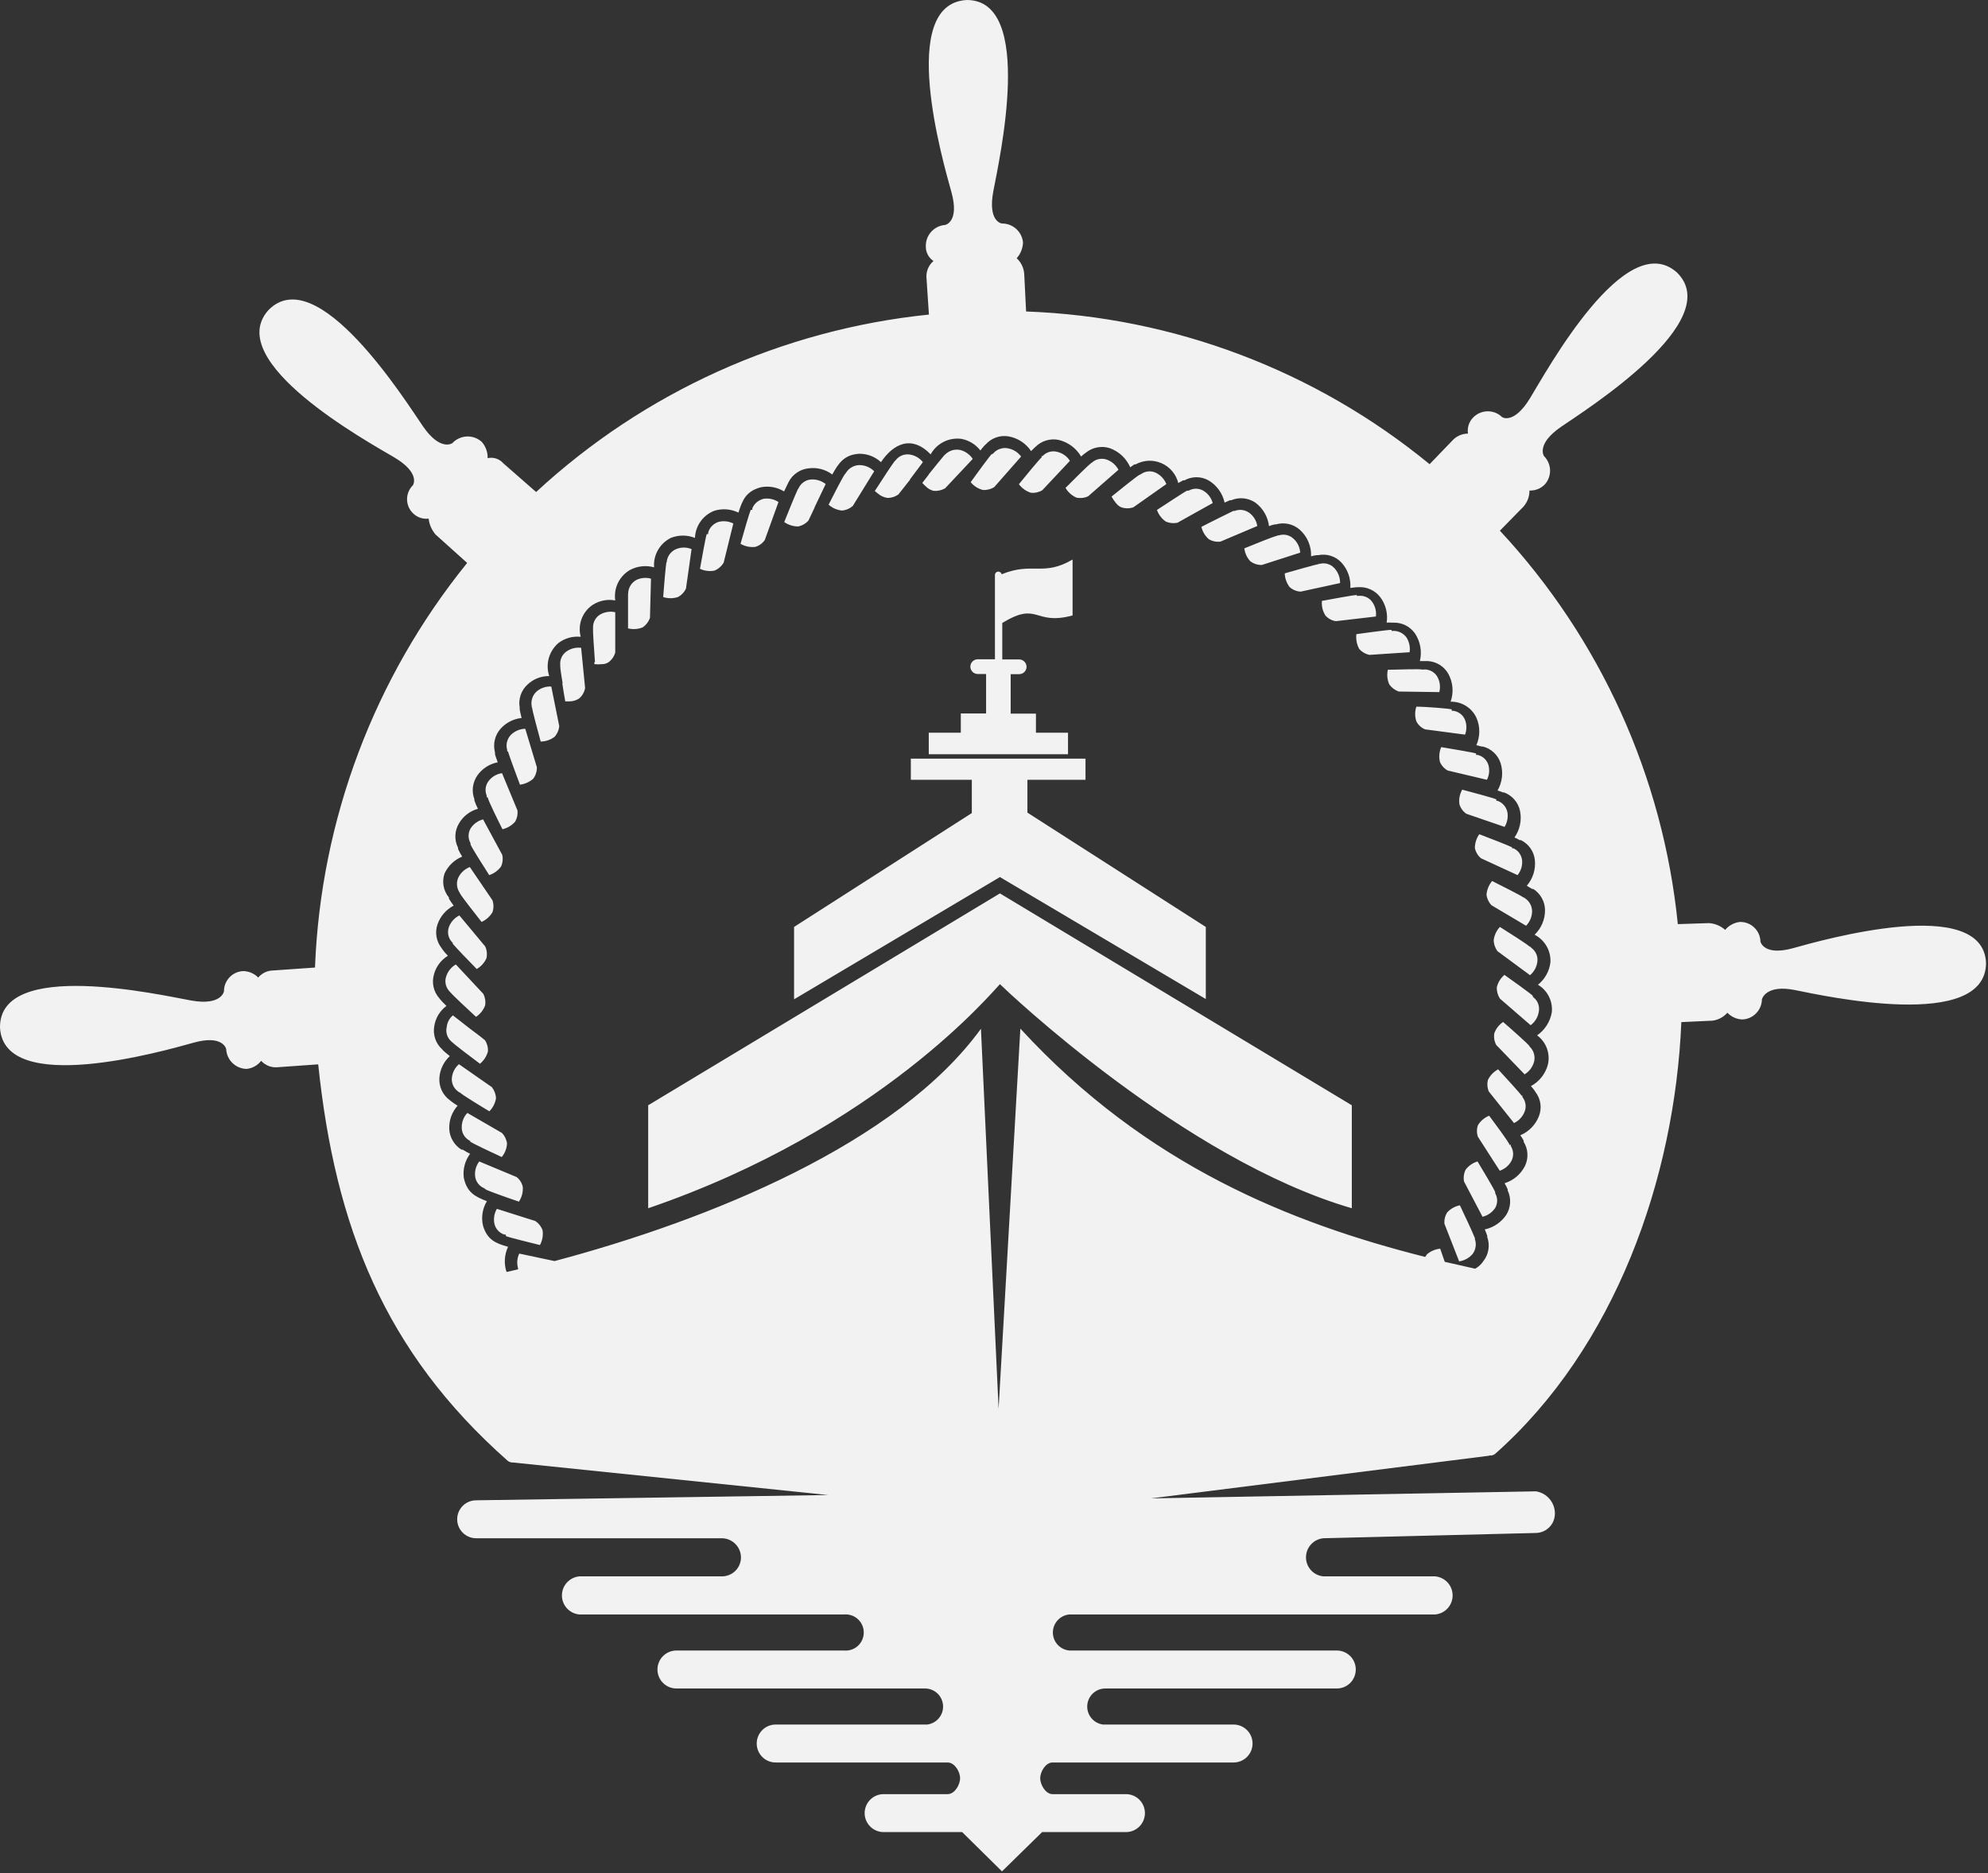<?xml version="1.0" encoding="UTF-8"?> <svg xmlns="http://www.w3.org/2000/svg" viewBox="0 0 63.656 59.972" fill="none"><rect x="0" y="0" width="63.656" height="59.972" fill="#333333" stroke="none"/><path fill-rule="evenodd" clip-rule="evenodd" d="M16.23 40.722L16.588 40.637V40.604C16.543 40.447 16.557 40.28 16.626 40.133L17.756 40.373C22.723 39.054 28.75 36.605 31.41 32.935L31.975 45.102L32.672 32.931C36.707 37.321 41.364 39.162 45.635 40.241L45.687 40.161C45.807 40.056 45.956 39.992 46.115 39.977L46.261 40.397L47.236 40.618C47.342 40.559 47.432 40.474 47.499 40.373C47.583 40.266 47.638 40.139 47.659 40.005C47.681 39.871 47.668 39.733 47.622 39.605V39.563C47.599 39.494 47.572 39.426 47.542 39.36C47.825 39.3 48.073 39.13 48.234 38.889C48.305 38.773 48.347 38.642 48.354 38.506C48.361 38.37 48.335 38.235 48.276 38.112V38.074C48.247 38.008 48.214 37.944 48.177 37.881C48.316 37.838 48.445 37.767 48.557 37.673C48.669 37.579 48.76 37.464 48.827 37.335C48.887 37.213 48.915 37.077 48.908 36.941C48.902 36.805 48.861 36.673 48.789 36.558V36.52C48.758 36.459 48.722 36.4 48.681 36.345C48.817 36.289 48.941 36.204 49.043 36.098C49.146 35.992 49.226 35.866 49.279 35.729C49.327 35.602 49.342 35.464 49.323 35.33C49.303 35.195 49.249 35.068 49.166 34.961L49.143 34.923C49.106 34.87 49.065 34.819 49.02 34.772C49.152 34.701 49.268 34.604 49.361 34.487C49.454 34.369 49.523 34.234 49.562 34.089C49.604 33.916 49.594 33.734 49.533 33.566C49.472 33.398 49.362 33.252 49.218 33.147C49.342 33.062 49.447 32.952 49.528 32.825C49.609 32.698 49.664 32.556 49.689 32.408C49.707 32.234 49.675 32.059 49.596 31.903C49.518 31.746 49.397 31.616 49.246 31.527C49.471 31.346 49.615 31.083 49.646 30.797C49.653 30.618 49.609 30.441 49.519 30.287C49.429 30.133 49.297 30.007 49.138 29.925C49.243 29.824 49.328 29.703 49.385 29.568C49.442 29.434 49.472 29.29 49.472 29.143C49.472 29.007 49.437 28.873 49.371 28.754C49.305 28.635 49.211 28.533 49.095 28.46H49.058L48.888 28.357C48.985 28.245 49.057 28.114 49.102 27.974C49.146 27.833 49.162 27.684 49.147 27.537C49.133 27.401 49.085 27.271 49.007 27.159C48.928 27.047 48.823 26.957 48.7 26.896H48.662C48.608 26.864 48.551 26.836 48.493 26.812C48.579 26.69 48.639 26.552 48.67 26.406C48.701 26.26 48.701 26.11 48.672 25.964C48.644 25.83 48.583 25.705 48.494 25.602C48.405 25.498 48.291 25.418 48.163 25.37H48.126C48.069 25.345 48.011 25.324 47.951 25.309C48.027 25.178 48.075 25.032 48.092 24.881C48.109 24.731 48.095 24.578 48.05 24.433C48.009 24.304 47.935 24.187 47.836 24.094C47.737 24.001 47.617 23.935 47.485 23.901H47.448L47.273 23.858C47.335 23.719 47.367 23.568 47.367 23.415C47.367 23.263 47.335 23.112 47.273 22.973C47.199 22.818 47.082 22.687 46.936 22.597C46.79 22.507 46.621 22.461 46.449 22.464C46.5 22.32 46.52 22.166 46.508 22.014C46.496 21.861 46.452 21.713 46.379 21.578C46.313 21.459 46.218 21.359 46.103 21.286C45.987 21.214 45.855 21.172 45.72 21.164H45.625H45.465C45.501 21.014 45.505 20.859 45.479 20.707C45.452 20.556 45.395 20.411 45.31 20.283C45.232 20.171 45.128 20.08 45.006 20.019C44.884 19.959 44.749 19.929 44.613 19.934H44.571C44.514 19.928 44.458 19.928 44.401 19.934C44.423 19.791 44.416 19.644 44.381 19.504C44.345 19.363 44.282 19.231 44.194 19.115C44.111 19.007 44.002 18.922 43.878 18.867C43.754 18.812 43.619 18.789 43.483 18.799H43.436L43.238 18.823C43.248 18.676 43.228 18.528 43.18 18.389C43.131 18.25 43.055 18.122 42.956 18.013C42.863 17.913 42.747 17.838 42.617 17.796C42.488 17.754 42.35 17.746 42.216 17.772H42.169C42.105 17.779 42.043 17.792 41.981 17.81C41.987 17.65 41.958 17.491 41.895 17.343C41.832 17.196 41.738 17.064 41.618 16.958C41.516 16.868 41.392 16.805 41.259 16.775C41.125 16.746 40.987 16.75 40.856 16.788H40.818C40.755 16.801 40.694 16.82 40.634 16.844C40.616 16.696 40.569 16.552 40.493 16.422C40.418 16.293 40.317 16.18 40.197 16.091C40.084 16.015 39.955 15.968 39.82 15.955C39.685 15.941 39.549 15.962 39.424 16.015H39.382L39.212 16.091C39.18 15.943 39.117 15.804 39.029 15.682C38.941 15.56 38.829 15.457 38.699 15.38C38.581 15.313 38.447 15.278 38.311 15.278C38.175 15.278 38.041 15.313 37.922 15.38H37.88L37.729 15.464C37.694 15.325 37.628 15.195 37.535 15.085C37.442 14.975 37.325 14.887 37.193 14.83C37.061 14.772 36.918 14.745 36.774 14.751C36.631 14.758 36.49 14.797 36.364 14.866H36.326L36.19 14.96C36.128 14.819 36.038 14.692 35.926 14.586C35.813 14.481 35.68 14.4 35.535 14.348C35.405 14.306 35.267 14.298 35.133 14.324C34.999 14.349 34.873 14.408 34.768 14.494L34.735 14.517C34.693 14.548 34.654 14.581 34.617 14.616C34.54 14.484 34.437 14.368 34.313 14.277C34.191 14.186 34.05 14.12 33.901 14.084C33.769 14.056 33.631 14.062 33.501 14.101C33.371 14.139 33.253 14.21 33.157 14.306L33.124 14.334L33.016 14.442C32.934 14.319 32.827 14.214 32.704 14.133C32.58 14.052 32.441 13.997 32.296 13.971C32.161 13.948 32.023 13.959 31.895 14.005C31.766 14.05 31.651 14.128 31.561 14.23L31.528 14.258C31.48 14.311 31.434 14.366 31.392 14.423C31.243 14.229 31.029 14.097 30.789 14.051C30.593 14.024 30.394 14.056 30.218 14.145C30.041 14.233 29.895 14.373 29.8 14.546C29.179 13.91 28.599 14.216 28.209 14.795C28.019 14.62 27.77 14.524 27.512 14.527C27.041 14.555 26.853 14.819 26.65 15.191C26.435 15.029 26.164 14.958 25.897 14.993C25.761 15.006 25.631 15.053 25.518 15.13C25.405 15.206 25.314 15.31 25.252 15.431L25.106 15.733C24.882 15.596 24.614 15.548 24.357 15.601C23.886 15.728 23.769 16.015 23.646 16.411C23.407 16.295 23.133 16.273 22.879 16.35C22.7 16.417 22.546 16.536 22.434 16.691C22.323 16.846 22.26 17.031 22.252 17.221C22.005 17.122 21.728 17.122 21.48 17.221C21.307 17.307 21.164 17.442 21.068 17.61C20.972 17.778 20.929 17.971 20.944 18.163C20.685 18.091 20.408 18.122 20.171 18.248C20.004 18.345 19.87 18.49 19.786 18.663C19.702 18.837 19.673 19.032 19.7 19.223C19.453 19.177 19.198 19.226 18.985 19.36C18.82 19.469 18.694 19.626 18.624 19.81C18.554 19.995 18.544 20.196 18.594 20.387C18.338 20.36 18.082 20.433 17.878 20.589C17.731 20.716 17.624 20.885 17.572 21.072C17.52 21.26 17.525 21.459 17.586 21.644C17.33 21.641 17.081 21.737 16.894 21.913C16.793 22.004 16.717 22.119 16.673 22.248C16.628 22.376 16.617 22.514 16.64 22.648V22.69C16.64 22.732 16.668 22.846 16.701 22.987C16.444 23.013 16.206 23.134 16.033 23.326C15.941 23.427 15.877 23.549 15.845 23.682C15.813 23.814 15.814 23.953 15.849 24.084V24.127C15.849 24.169 15.891 24.273 15.938 24.405C15.679 24.454 15.449 24.601 15.293 24.814C15.214 24.925 15.163 25.053 15.144 25.188C15.126 25.322 15.142 25.46 15.19 25.587V25.625C15.22 25.717 15.258 25.807 15.303 25.893C15.046 25.965 14.828 26.134 14.695 26.364C14.625 26.481 14.586 26.613 14.581 26.749C14.576 26.885 14.606 27.02 14.667 27.142V27.179C14.705 27.264 14.749 27.345 14.799 27.424C14.549 27.527 14.347 27.72 14.234 27.966C14.19 28.095 14.179 28.234 14.204 28.368C14.229 28.503 14.288 28.629 14.375 28.733V28.771C14.421 28.848 14.471 28.922 14.526 28.993C14.283 29.121 14.098 29.336 14.008 29.596C13.964 29.724 13.954 29.861 13.978 29.995C14.002 30.128 14.059 30.253 14.144 30.359L14.168 30.396C14.22 30.468 14.279 30.536 14.342 30.599C14.122 30.733 13.961 30.947 13.895 31.197C13.857 31.328 13.853 31.465 13.882 31.598C13.912 31.731 13.975 31.854 14.064 31.955L14.093 31.993C14.116 32.026 14.196 32.106 14.295 32.205C14.19 32.283 14.101 32.381 14.034 32.493C13.967 32.605 13.923 32.73 13.904 32.86C13.881 32.994 13.892 33.131 13.937 33.26C13.981 33.389 14.058 33.504 14.159 33.595L14.187 33.628C14.215 33.656 14.295 33.727 14.403 33.811C14.207 33.992 14.087 34.242 14.069 34.508C14.06 34.644 14.085 34.78 14.141 34.903C14.198 35.027 14.285 35.134 14.394 35.215L14.427 35.243C14.499 35.3 14.575 35.352 14.653 35.399C14.471 35.601 14.375 35.866 14.385 36.138C14.39 36.274 14.43 36.406 14.499 36.522C14.568 36.639 14.664 36.737 14.78 36.807H14.818C14.894 36.855 14.973 36.899 15.053 36.939C14.888 37.159 14.816 37.434 14.851 37.707C14.95 38.178 15.213 38.31 15.59 38.456C15.447 38.693 15.403 38.978 15.468 39.247C15.604 39.695 15.877 39.808 16.268 39.916C16.153 40.161 16.133 40.439 16.211 40.698L16.23 40.722ZM47.683 46.605L36.853 47.971L49.18 47.745C49.352 47.771 49.508 47.859 49.619 47.991C49.731 48.124 49.791 48.292 49.788 48.465C49.786 48.627 49.722 48.781 49.609 48.895C49.495 49.01 49.341 49.075 49.18 49.078L42.377 49.247C42.224 49.261 42.082 49.331 41.979 49.444C41.875 49.557 41.818 49.704 41.818 49.857C41.818 50.011 41.875 50.158 41.979 50.271C42.082 50.384 42.224 50.454 42.377 50.467H45.955C46.107 50.481 46.249 50.551 46.353 50.664C46.456 50.777 46.513 50.924 46.513 51.078C46.513 51.231 46.456 51.378 46.353 51.491C46.249 51.604 46.107 51.674 45.955 51.687H34.24C34.096 51.7 33.962 51.767 33.865 51.874C33.767 51.98 33.713 52.12 33.713 52.265C33.713 52.409 33.767 52.548 33.865 52.655C33.962 52.762 34.096 52.828 34.24 52.841C37.094 52.841 39.947 52.841 42.805 52.841C42.966 52.841 43.12 52.906 43.235 53.019C43.348 53.133 43.412 53.288 43.412 53.449C43.412 53.61 43.348 53.765 43.235 53.879C43.12 53.993 42.966 54.057 42.805 54.057H35.384C35.238 54.059 35.097 54.116 34.991 54.217C34.886 54.319 34.822 54.457 34.814 54.603C34.805 54.749 34.853 54.894 34.947 55.006C35.04 55.119 35.173 55.192 35.318 55.211H39.5C39.661 55.211 39.815 55.275 39.929 55.389C40.043 55.503 40.107 55.657 40.107 55.819C40.107 55.98 40.043 56.134 39.929 56.248C39.815 56.362 39.661 56.426 39.5 56.426H33.699C33.487 56.426 33.308 56.713 33.308 56.93C33.308 57.147 33.487 57.439 33.699 57.439H36.053C36.214 57.439 36.369 57.503 36.483 57.617C36.596 57.731 36.661 57.885 36.661 58.047C36.661 58.208 36.596 58.362 36.483 58.476C36.369 58.59 36.214 58.654 36.053 58.654H33.369L32.084 59.912L30.808 58.654H28.293C28.132 58.654 27.978 58.59 27.864 58.476C27.75 58.362 27.686 58.208 27.686 58.047C27.686 57.885 27.75 57.731 27.864 57.617C27.978 57.503 28.132 57.439 28.293 57.439H30.346C30.563 57.439 30.742 57.147 30.742 56.93C30.742 56.713 30.563 56.426 30.346 56.426H24.837C24.676 56.426 24.522 56.362 24.408 56.248C24.294 56.134 24.23 55.98 24.23 55.819C24.23 55.657 24.294 55.503 24.408 55.389C24.522 55.275 24.676 55.211 24.837 55.211H29.692C29.837 55.192 29.97 55.119 30.064 55.006C30.158 54.894 30.205 54.749 30.197 54.603C30.188 54.457 30.125 54.319 30.019 54.217C29.913 54.116 29.773 54.059 29.626 54.057H21.659C21.498 54.057 21.344 53.993 21.23 53.879C21.116 53.765 21.052 53.61 21.052 53.449C21.052 53.288 21.116 53.133 21.23 53.019C21.344 52.906 21.498 52.841 21.659 52.841C23.863 52.841 24.889 52.841 27.027 52.841C27.107 52.849 27.188 52.839 27.264 52.813C27.34 52.788 27.41 52.747 27.47 52.692C27.529 52.638 27.576 52.572 27.609 52.498C27.641 52.425 27.658 52.345 27.658 52.265C27.658 52.184 27.641 52.104 27.609 52.031C27.576 51.957 27.529 51.891 27.47 51.837C27.41 51.782 27.34 51.741 27.264 51.715C27.188 51.69 27.107 51.68 27.027 51.687H18.552C18.399 51.674 18.257 51.604 18.154 51.491C18.05 51.378 17.993 51.231 17.993 51.078C17.993 50.924 18.05 50.777 18.154 50.664C18.257 50.551 18.399 50.481 18.552 50.467H23.119C23.28 50.467 23.434 50.403 23.548 50.289C23.662 50.175 23.726 50.021 23.726 49.86C23.725 49.699 23.661 49.544 23.547 49.43C23.434 49.315 23.28 49.25 23.119 49.247H15.246C15.085 49.247 14.931 49.183 14.817 49.069C14.703 48.955 14.639 48.801 14.639 48.64C14.639 48.479 14.703 48.324 14.817 48.21C14.931 48.096 15.085 48.032 15.246 48.032L26.518 47.863L16.428 46.822C16.365 46.826 16.302 46.806 16.254 46.765C12.313 43.284 10.731 39.266 10.189 34.075L8.862 34.169C8.768 34.174 8.675 34.158 8.589 34.122C8.502 34.086 8.425 34.031 8.362 33.962C8.306 34.035 8.235 34.096 8.154 34.141C8.073 34.185 7.984 34.213 7.892 34.221C7.723 34.217 7.563 34.149 7.442 34.031C7.322 33.913 7.25 33.754 7.242 33.585C7.242 33.585 7.148 33.114 6.192 33.383C5.236 33.651 0.127 35.107 0 32.902C-0.033 30.679 5.151 31.857 6.121 32.031C7.091 32.205 7.171 31.739 7.171 31.739C7.17 31.57 7.235 31.407 7.352 31.286C7.469 31.164 7.629 31.094 7.797 31.089C7.975 31.095 8.143 31.169 8.268 31.296C8.326 31.227 8.398 31.171 8.479 31.132C8.561 31.093 8.649 31.072 8.739 31.07L10.086 30.976C10.269 26.245 11.979 21.7 14.959 18.022L13.947 17.113C13.824 16.969 13.746 16.792 13.725 16.604C13.634 16.615 13.541 16.606 13.453 16.575C13.366 16.545 13.287 16.495 13.222 16.43C13.162 16.372 13.115 16.302 13.083 16.225C13.05 16.148 13.034 16.066 13.034 15.982C13.034 15.899 13.05 15.817 13.083 15.74C13.115 15.663 13.162 15.593 13.222 15.535C13.222 15.535 13.481 15.149 12.619 14.64C11.757 14.131 7.124 11.578 8.593 9.93C10.156 8.328 12.981 12.831 13.542 13.646C14.102 14.461 14.483 14.188 14.483 14.188C14.604 14.059 14.77 13.982 14.946 13.974C15.122 13.966 15.294 14.028 15.425 14.145C15.552 14.289 15.62 14.476 15.614 14.668C15.705 14.648 15.799 14.652 15.888 14.681C15.977 14.71 16.056 14.763 16.117 14.833L17.167 15.752C20.634 12.546 25.047 10.553 29.744 10.071L29.664 8.865C29.661 8.769 29.68 8.673 29.719 8.585C29.758 8.497 29.816 8.419 29.89 8.356C29.813 8.305 29.75 8.235 29.707 8.152C29.664 8.07 29.643 7.978 29.645 7.885C29.641 7.714 29.702 7.548 29.817 7.421C29.932 7.294 30.091 7.215 30.262 7.202C30.262 7.202 30.732 7.113 30.464 6.147C30.196 5.181 28.722 0.113 30.958 0C33.148 0 31.99 5.144 31.806 6.124C31.622 7.103 32.079 7.155 32.079 7.155C32.247 7.153 32.41 7.214 32.535 7.325C32.66 7.437 32.74 7.591 32.757 7.758C32.752 7.946 32.68 8.126 32.555 8.267C32.694 8.396 32.78 8.572 32.795 8.761L32.856 9.972C37.581 10.143 42.12 11.861 45.776 14.861L46.506 14.103C46.569 14.034 46.647 13.978 46.732 13.94C46.818 13.902 46.911 13.882 47.005 13.882C46.991 13.792 46.997 13.701 47.023 13.615C47.049 13.528 47.094 13.449 47.156 13.382C47.215 13.317 47.286 13.265 47.366 13.228C47.446 13.191 47.532 13.171 47.621 13.168C47.708 13.165 47.796 13.181 47.878 13.212C47.96 13.244 48.035 13.293 48.097 13.354C48.097 13.354 48.465 13.604 48.987 12.756C49.51 11.908 52.043 7.249 53.696 8.724C55.278 10.278 50.795 13.109 49.985 13.665C49.176 14.221 49.439 14.602 49.439 14.602C49.558 14.721 49.628 14.881 49.633 15.049C49.638 15.217 49.579 15.381 49.467 15.507C49.404 15.573 49.327 15.625 49.241 15.659C49.156 15.693 49.065 15.708 48.973 15.705C48.976 15.898 48.905 16.084 48.775 16.227L48.027 16.99C51.25 20.454 53.251 24.878 53.724 29.586L54.722 29.553C54.914 29.566 55.096 29.642 55.24 29.77C55.359 29.628 55.527 29.537 55.711 29.516C55.796 29.514 55.88 29.529 55.959 29.559C56.038 29.59 56.11 29.636 56.171 29.695C56.232 29.753 56.282 29.823 56.316 29.901C56.35 29.978 56.368 30.062 56.37 30.147C56.37 30.147 56.474 30.618 57.42 30.354C58.367 30.09 63.494 28.635 63.593 30.825C63.593 33.029 58.414 31.885 57.472 31.696C56.53 31.508 56.417 31.993 56.417 31.993C56.415 32.162 56.348 32.323 56.229 32.443C56.111 32.564 55.95 32.634 55.782 32.638C55.603 32.629 55.434 32.552 55.311 32.422C55.19 32.561 55.022 32.651 54.84 32.676L53.837 32.723C53.625 37.749 51.709 43.147 47.881 46.539C47.855 46.562 47.824 46.579 47.791 46.589C47.757 46.599 47.722 46.601 47.688 46.595L47.683 46.605ZM33.346 14.602H33.383C33.442 14.538 33.517 14.492 33.6 14.468C33.683 14.444 33.771 14.443 33.854 14.466C34.021 14.505 34.166 14.608 34.259 14.753L33.374 15.695C33.264 15.761 33.134 15.789 33.007 15.775C32.854 15.726 32.721 15.63 32.625 15.502C32.823 15.257 33.284 14.697 33.36 14.635L33.346 14.602ZM29.734 15.191C29.951 14.918 30.205 14.612 30.233 14.579L30.266 14.55C30.327 14.489 30.401 14.444 30.483 14.418C30.565 14.393 30.653 14.388 30.737 14.404C30.905 14.444 31.052 14.547 31.147 14.692L30.262 15.634C30.149 15.698 30.019 15.726 29.89 15.714C29.79 15.688 29.701 15.634 29.631 15.559C29.595 15.528 29.562 15.495 29.532 15.46C29.598 15.379 29.668 15.285 29.744 15.186L29.734 15.191ZM29.141 15.356L28.769 15.827C28.666 15.903 28.54 15.943 28.411 15.94C28.304 15.923 28.203 15.878 28.119 15.808L28.011 15.719L28.067 15.634C28.284 15.295 28.599 14.819 28.642 14.772L28.68 14.734C28.73 14.667 28.797 14.615 28.874 14.583C28.951 14.551 29.035 14.54 29.117 14.55C29.288 14.572 29.444 14.66 29.551 14.795L29.287 15.149L29.141 15.342V15.356ZM27.309 16.194C27.213 16.281 27.09 16.334 26.961 16.345C26.802 16.33 26.651 16.264 26.532 16.157C26.678 15.879 27.003 15.215 27.074 15.158L27.102 15.116C27.149 15.047 27.211 14.99 27.284 14.951C27.357 14.912 27.438 14.891 27.521 14.89C27.698 14.891 27.867 14.962 27.992 15.087L27.309 16.194ZM26.085 16.246L25.887 16.665C25.801 16.762 25.685 16.829 25.558 16.854C25.398 16.855 25.241 16.805 25.111 16.713C25.228 16.421 25.492 15.77 25.548 15.662L25.577 15.62C25.612 15.544 25.667 15.48 25.736 15.433C25.804 15.386 25.884 15.357 25.968 15.351C26.137 15.339 26.305 15.391 26.438 15.497L26.123 16.157L26.08 16.246H26.085ZM34.928 14.833L34.97 14.805C35.033 14.749 35.111 14.711 35.193 14.696C35.276 14.68 35.362 14.687 35.441 14.715C35.601 14.773 35.734 14.889 35.813 15.04L34.843 15.888C34.725 15.943 34.593 15.958 34.466 15.931C34.32 15.866 34.199 15.757 34.118 15.62C34.339 15.398 34.852 14.885 34.932 14.833H34.928ZM36.491 15.201L36.538 15.177C36.606 15.129 36.685 15.1 36.768 15.092C36.85 15.085 36.934 15.099 37.009 15.135C37.163 15.21 37.283 15.339 37.348 15.497L36.289 16.242C36.165 16.284 36.031 16.284 35.907 16.242C35.78 16.199 35.662 16.02 35.592 15.898C35.836 15.7 36.397 15.248 36.486 15.201H36.491ZM38.012 15.709H38.059C38.13 15.668 38.212 15.646 38.294 15.646C38.377 15.646 38.458 15.668 38.53 15.709C38.678 15.797 38.786 15.939 38.831 16.105L37.701 16.736C37.576 16.762 37.446 16.749 37.329 16.698C37.198 16.607 37.099 16.477 37.046 16.326C37.31 16.152 37.918 15.756 37.988 15.719L38.012 15.709ZM39.481 16.359H39.528C39.605 16.328 39.688 16.317 39.77 16.327C39.853 16.337 39.931 16.368 39.999 16.416C40.068 16.466 40.126 16.529 40.171 16.602C40.215 16.675 40.245 16.755 40.258 16.84L39.081 17.339C38.952 17.356 38.821 17.33 38.709 17.264C38.589 17.161 38.505 17.022 38.469 16.868C38.746 16.722 39.41 16.397 39.486 16.359H39.481ZM40.893 17.141H40.945C41.026 17.114 41.112 17.11 41.195 17.128C41.278 17.146 41.354 17.187 41.416 17.245C41.545 17.359 41.622 17.52 41.633 17.692L40.404 18.088C40.274 18.09 40.147 18.05 40.041 17.975C39.932 17.86 39.863 17.713 39.843 17.556C40.135 17.438 40.785 17.169 40.903 17.151L40.893 17.141ZM42.212 18.05H42.264C42.348 18.029 42.437 18.031 42.52 18.057C42.603 18.083 42.677 18.131 42.734 18.196C42.85 18.326 42.913 18.494 42.909 18.667L41.647 18.941C41.516 18.934 41.391 18.883 41.294 18.795C41.197 18.668 41.143 18.515 41.138 18.356C41.439 18.272 42.132 18.069 42.231 18.06L42.212 18.05ZM43.445 19.077H43.497C43.58 19.067 43.665 19.079 43.742 19.112C43.819 19.145 43.885 19.198 43.935 19.266C44.033 19.402 44.077 19.57 44.057 19.737L42.772 19.887C42.645 19.867 42.529 19.804 42.442 19.708C42.352 19.569 42.312 19.403 42.329 19.237C42.635 19.181 43.346 19.049 43.445 19.049V19.077ZM44.557 20.198H44.608C44.692 20.195 44.775 20.213 44.849 20.25C44.924 20.287 44.988 20.342 45.037 20.41C45.125 20.55 45.16 20.717 45.136 20.881L43.85 20.966C43.722 20.939 43.607 20.872 43.521 20.773C43.443 20.629 43.412 20.464 43.431 20.302C43.742 20.26 44.453 20.161 44.557 20.165V20.198ZM45.583 21.432H45.63C45.714 21.435 45.796 21.46 45.867 21.504C45.938 21.549 45.996 21.612 46.035 21.687C46.109 21.832 46.127 22 46.087 22.158L44.787 22.139C44.666 22.096 44.561 22.017 44.486 21.913C44.419 21.765 44.403 21.6 44.439 21.442C44.75 21.442 45.47 21.404 45.574 21.442L45.583 21.432ZM46.487 22.756H46.534C46.617 22.767 46.696 22.8 46.762 22.851C46.828 22.902 46.88 22.97 46.911 23.048C46.968 23.2 46.968 23.367 46.911 23.519L45.63 23.35C45.51 23.3 45.412 23.21 45.352 23.095C45.301 22.942 45.301 22.777 45.352 22.624C45.663 22.624 46.383 22.685 46.482 22.709L46.487 22.756ZM47.264 24.169H47.316C47.397 24.188 47.471 24.228 47.531 24.285C47.592 24.342 47.636 24.414 47.66 24.494C47.703 24.652 47.687 24.82 47.612 24.965L46.355 24.668C46.244 24.606 46.156 24.508 46.106 24.391C46.07 24.233 46.084 24.068 46.148 23.919C46.459 23.971 47.17 24.089 47.264 24.122V24.169ZM47.914 25.639H47.956C48.034 25.668 48.104 25.717 48.158 25.78C48.212 25.843 48.25 25.92 48.267 26.001C48.295 26.164 48.263 26.332 48.177 26.473L46.953 26.053C46.848 25.98 46.77 25.874 46.732 25.752C46.707 25.589 46.739 25.423 46.821 25.281C47.127 25.361 47.824 25.549 47.914 25.592V25.639ZM48.417 27.16H48.465C48.54 27.195 48.605 27.249 48.653 27.317C48.701 27.384 48.73 27.464 48.738 27.546C48.752 27.717 48.7 27.886 48.592 28.017L47.419 27.476C47.321 27.392 47.253 27.278 47.226 27.151C47.226 26.992 47.275 26.837 47.367 26.708C47.66 26.817 48.309 27.071 48.417 27.127V27.16ZM48.78 28.724L48.822 28.752C48.893 28.797 48.951 28.858 48.992 28.93C49.033 29.002 49.056 29.084 49.058 29.167C49.058 29.343 48.988 29.512 48.865 29.638L47.754 28.979C47.667 28.885 47.612 28.766 47.598 28.639C47.613 28.48 47.675 28.329 47.777 28.206C48.06 28.347 48.719 28.677 48.78 28.733V28.724ZM49.001 30.312L49.039 30.349C49.107 30.399 49.16 30.466 49.193 30.543C49.226 30.62 49.238 30.704 49.227 30.787C49.206 30.956 49.122 31.111 48.992 31.221L47.951 30.453C47.873 30.35 47.83 30.224 47.829 30.095C47.849 29.938 47.918 29.791 48.027 29.676C48.29 29.841 48.898 30.227 48.968 30.297L49.001 30.312ZM49.072 31.894L49.105 31.932C49.174 31.987 49.226 32.061 49.255 32.144C49.284 32.227 49.289 32.317 49.27 32.403C49.241 32.571 49.148 32.722 49.011 32.822L48.027 31.97C47.957 31.862 47.923 31.735 47.928 31.607C47.965 31.452 48.051 31.313 48.173 31.211C48.427 31.39 49.011 31.809 49.086 31.885L49.072 31.894ZM48.968 33.491L49.001 33.529C49.059 33.591 49.101 33.667 49.121 33.749C49.142 33.831 49.141 33.918 49.119 34C49.072 34.165 48.965 34.306 48.818 34.395L47.909 33.453C47.848 33.339 47.827 33.209 47.848 33.081C47.9 32.933 47.999 32.806 48.13 32.719C48.371 32.926 48.907 33.402 48.968 33.482V33.491ZM48.747 35.079V35.121C48.8 35.186 48.834 35.264 48.846 35.347C48.859 35.43 48.849 35.514 48.818 35.592C48.755 35.751 48.634 35.881 48.479 35.955L47.674 34.947C47.622 34.828 47.612 34.695 47.645 34.57C47.716 34.427 47.83 34.31 47.97 34.235C48.182 34.466 48.672 34.998 48.723 35.079H48.747ZM48.375 36.642V36.689C48.42 36.759 48.446 36.839 48.45 36.922C48.454 37.005 48.436 37.087 48.399 37.161C48.319 37.312 48.184 37.427 48.022 37.481L47.325 36.397C47.281 36.276 47.281 36.142 47.325 36.02C47.409 35.885 47.535 35.779 47.683 35.719C47.867 35.969 48.3 36.543 48.342 36.661L48.375 36.642ZM47.876 38.154V38.201C47.917 38.273 47.939 38.354 47.939 38.437C47.939 38.52 47.917 38.601 47.876 38.673C47.781 38.814 47.637 38.915 47.471 38.955L46.878 37.825C46.854 37.697 46.872 37.564 46.93 37.448C47.025 37.321 47.159 37.229 47.311 37.184C47.471 37.448 47.843 38.07 47.876 38.164V38.154ZM47.226 39.619V39.671C47.254 39.749 47.262 39.833 47.249 39.915C47.237 39.998 47.205 40.075 47.156 40.142C47.045 40.273 46.891 40.358 46.722 40.383L46.252 39.181C46.239 39.052 46.271 38.923 46.341 38.814C46.448 38.697 46.59 38.618 46.746 38.588C46.882 38.87 47.189 39.53 47.217 39.619H47.226ZM16.197 39.525H16.15C16.07 39.5 15.998 39.454 15.942 39.392C15.886 39.33 15.847 39.254 15.83 39.172C15.798 39.01 15.827 38.843 15.91 38.701L17.144 39.092C17.25 39.164 17.331 39.268 17.374 39.388C17.397 39.551 17.367 39.716 17.29 39.86C16.988 39.784 16.287 39.615 16.197 39.572V39.525ZM15.538 38.065L15.496 38.037C15.419 38.004 15.353 37.951 15.303 37.884C15.253 37.817 15.222 37.738 15.213 37.655C15.196 37.487 15.243 37.319 15.345 37.184L16.541 37.683C16.643 37.761 16.713 37.873 16.739 37.999C16.752 38.165 16.709 38.331 16.616 38.47C16.32 38.371 15.637 38.131 15.552 38.079L15.538 38.065ZM15.067 36.539L15.025 36.51C14.952 36.47 14.892 36.41 14.849 36.338C14.807 36.266 14.785 36.184 14.785 36.101C14.781 35.926 14.845 35.758 14.964 35.63L16.07 36.27C16.161 36.362 16.218 36.481 16.235 36.609C16.227 36.768 16.167 36.92 16.066 37.043C15.783 36.911 15.124 36.605 15.048 36.543L15.067 36.539ZM14.709 34.975L14.667 34.942C14.599 34.894 14.544 34.828 14.509 34.752C14.475 34.676 14.461 34.592 14.469 34.508C14.485 34.339 14.566 34.182 14.695 34.07L15.75 34.805C15.83 34.908 15.877 35.033 15.882 35.163C15.856 35.32 15.782 35.465 15.67 35.578C15.402 35.418 14.785 35.045 14.728 34.975H14.709ZM14.493 33.383L14.455 33.345C14.389 33.288 14.34 33.214 14.313 33.131C14.287 33.048 14.284 32.959 14.305 32.874C14.32 32.731 14.391 32.599 14.502 32.507C14.662 32.634 14.827 32.756 14.973 32.874C15.119 32.992 15.359 33.157 15.529 33.303C15.599 33.41 15.633 33.537 15.623 33.665C15.58 33.819 15.491 33.955 15.369 34.056C15.119 33.868 14.545 33.439 14.474 33.359L14.493 33.383ZM14.422 31.776L14.389 31.734C14.331 31.672 14.291 31.596 14.273 31.513C14.254 31.43 14.259 31.344 14.286 31.263C14.337 31.1 14.448 30.962 14.596 30.877L15.477 31.819C15.535 31.934 15.555 32.064 15.533 32.191C15.477 32.34 15.375 32.467 15.242 32.554C15.011 32.342 14.483 31.852 14.422 31.767V31.776ZM14.507 30.199L14.46 30.147C14.405 30.083 14.368 30.006 14.353 29.923C14.338 29.84 14.346 29.755 14.375 29.676C14.435 29.515 14.555 29.383 14.709 29.308L15.538 30.302C15.591 30.42 15.604 30.553 15.576 30.679C15.511 30.823 15.402 30.944 15.265 31.023C15.044 30.801 14.545 30.283 14.488 30.199H14.507ZM14.733 28.606L14.709 28.564C14.665 28.495 14.639 28.415 14.633 28.333C14.627 28.25 14.642 28.168 14.677 28.093C14.752 27.939 14.883 27.82 15.044 27.758L15.769 28.823C15.811 28.947 15.811 29.081 15.769 29.204C15.687 29.342 15.566 29.45 15.42 29.516C15.227 29.271 14.78 28.7 14.733 28.611V28.606ZM15.067 27.042V26.995C15.026 26.924 15.004 26.842 15.004 26.76C15.004 26.677 15.026 26.596 15.067 26.524C15.159 26.38 15.302 26.276 15.468 26.232L16.084 27.372C16.11 27.498 16.096 27.628 16.042 27.744C15.947 27.872 15.816 27.967 15.665 28.017C15.496 27.754 15.11 27.146 15.072 27.047L15.067 27.042ZM15.585 25.526V25.474C15.553 25.397 15.541 25.313 15.552 25.23C15.563 25.147 15.595 25.069 15.646 25.003C15.751 24.866 15.905 24.777 16.075 24.753L16.569 25.945C16.584 26.073 16.556 26.202 16.489 26.312C16.383 26.43 16.244 26.513 16.089 26.548C15.948 26.265 15.618 25.606 15.618 25.526H15.585ZM16.24 24.061V24.009C16.216 23.928 16.214 23.842 16.233 23.759C16.252 23.677 16.292 23.601 16.348 23.538C16.472 23.41 16.641 23.335 16.819 23.331L17.191 24.565C17.193 24.695 17.153 24.822 17.078 24.928C16.958 25.034 16.809 25.102 16.649 25.121C16.541 24.829 16.287 24.155 16.268 24.056L16.24 24.061ZM17.026 22.648V22.61C17.009 22.525 17.015 22.437 17.042 22.354C17.069 22.271 17.117 22.197 17.181 22.139C17.312 22.027 17.481 21.969 17.652 21.979L17.907 23.246C17.895 23.374 17.842 23.495 17.756 23.59C17.628 23.686 17.473 23.739 17.313 23.741C17.229 23.439 17.045 22.747 17.035 22.643L17.026 22.648ZM18.015 21.875C17.972 21.616 17.939 21.404 17.939 21.329V21.291C17.931 21.208 17.945 21.124 17.98 21.048C18.014 20.971 18.069 20.906 18.137 20.858C18.274 20.761 18.442 20.719 18.608 20.74L18.735 22.026C18.713 22.153 18.648 22.269 18.552 22.356C18.456 22.421 18.343 22.456 18.227 22.455H18.1C18.071 22.304 18.034 22.068 18.005 21.88L18.015 21.875ZM19.051 21.197C19.022 20.796 18.98 20.198 18.989 20.132V20.081C18.989 19.996 19.011 19.913 19.053 19.84C19.095 19.768 19.156 19.707 19.23 19.666C19.374 19.588 19.541 19.565 19.7 19.6V20.891C19.665 21.016 19.589 21.125 19.484 21.202C19.424 21.241 19.353 21.263 19.281 21.263C19.199 21.272 19.115 21.272 19.032 21.263V21.197H19.051ZM20.115 19.021V18.969C20.122 18.886 20.149 18.806 20.194 18.736C20.239 18.666 20.301 18.609 20.374 18.568C20.52 18.497 20.688 18.481 20.845 18.526L20.812 19.784C20.767 19.905 20.686 20.01 20.581 20.085C20.431 20.145 20.267 20.156 20.11 20.118C20.11 19.807 20.11 19.091 20.11 18.988L20.115 19.021ZM21.353 17.998V17.951C21.368 17.87 21.402 17.793 21.454 17.728C21.506 17.663 21.573 17.612 21.65 17.579C21.728 17.547 21.812 17.53 21.897 17.53C21.982 17.53 22.066 17.547 22.144 17.579L21.965 18.842C21.911 18.959 21.82 19.055 21.706 19.115C21.553 19.164 21.389 19.164 21.235 19.115C21.259 18.804 21.315 18.083 21.344 17.984L21.353 17.998ZM22.676 17.099V17.047C22.699 16.967 22.742 16.894 22.8 16.835C22.859 16.776 22.931 16.732 23.011 16.708C23.169 16.668 23.336 16.686 23.481 16.76L23.171 18.017C23.103 18.129 23.003 18.216 22.883 18.267C22.724 18.299 22.559 18.279 22.413 18.21C22.469 17.9 22.596 17.188 22.629 17.099H22.676ZM24.089 16.322V16.274C24.121 16.197 24.171 16.129 24.235 16.076C24.299 16.023 24.375 15.986 24.456 15.968C24.62 15.944 24.788 15.981 24.927 16.072L24.489 17.287C24.416 17.395 24.308 17.473 24.183 17.509C24.019 17.527 23.854 17.493 23.712 17.41C23.797 17.108 23.995 16.411 24.042 16.322H24.089ZM31.768 14.546L31.806 14.513C31.864 14.447 31.937 14.398 32.02 14.37C32.103 14.342 32.191 14.336 32.277 14.353C32.445 14.385 32.594 14.479 32.696 14.616L31.839 15.591C31.73 15.662 31.601 15.695 31.472 15.686C31.318 15.646 31.181 15.559 31.081 15.436C31.264 15.182 31.693 14.593 31.764 14.527L31.768 14.546ZM34.344 17.9V19.704C33.092 20.038 33.261 19.233 32.093 19.944V21.112H32.635C32.697 21.112 32.757 21.137 32.801 21.181C32.845 21.225 32.87 21.285 32.87 21.348C32.87 21.41 32.845 21.47 32.801 21.514C32.757 21.558 32.697 21.583 32.635 21.583H32.362V22.846H33.171V23.458H34.198V24.146H29.739V23.458H30.765V22.841H31.575V21.578H31.307C31.244 21.578 31.185 21.554 31.14 21.509C31.096 21.465 31.071 21.405 31.071 21.343C31.071 21.28 31.096 21.221 31.14 21.176C31.185 21.132 31.244 21.107 31.307 21.107H31.858V18.408C31.858 18.38 31.869 18.352 31.89 18.332C31.91 18.311 31.937 18.3 31.966 18.3C31.991 18.3 32.015 18.309 32.035 18.324C32.054 18.339 32.068 18.361 32.074 18.385C33.068 17.98 33.402 18.465 34.344 17.914V17.9ZM29.165 24.965V24.287H34.758V24.965H32.898V26.016L38.61 29.676V31.984L32.018 28.079L25.426 31.993V29.676L31.118 26.03V24.965H29.165ZM20.755 38.682V35.385L32.018 28.602L43.285 35.385V38.682C37.908 37.118 32.244 31.729 32.018 31.508C31.792 31.729 28.162 36.148 20.755 38.682Z" fill="#F2F2F2"></path></svg> 